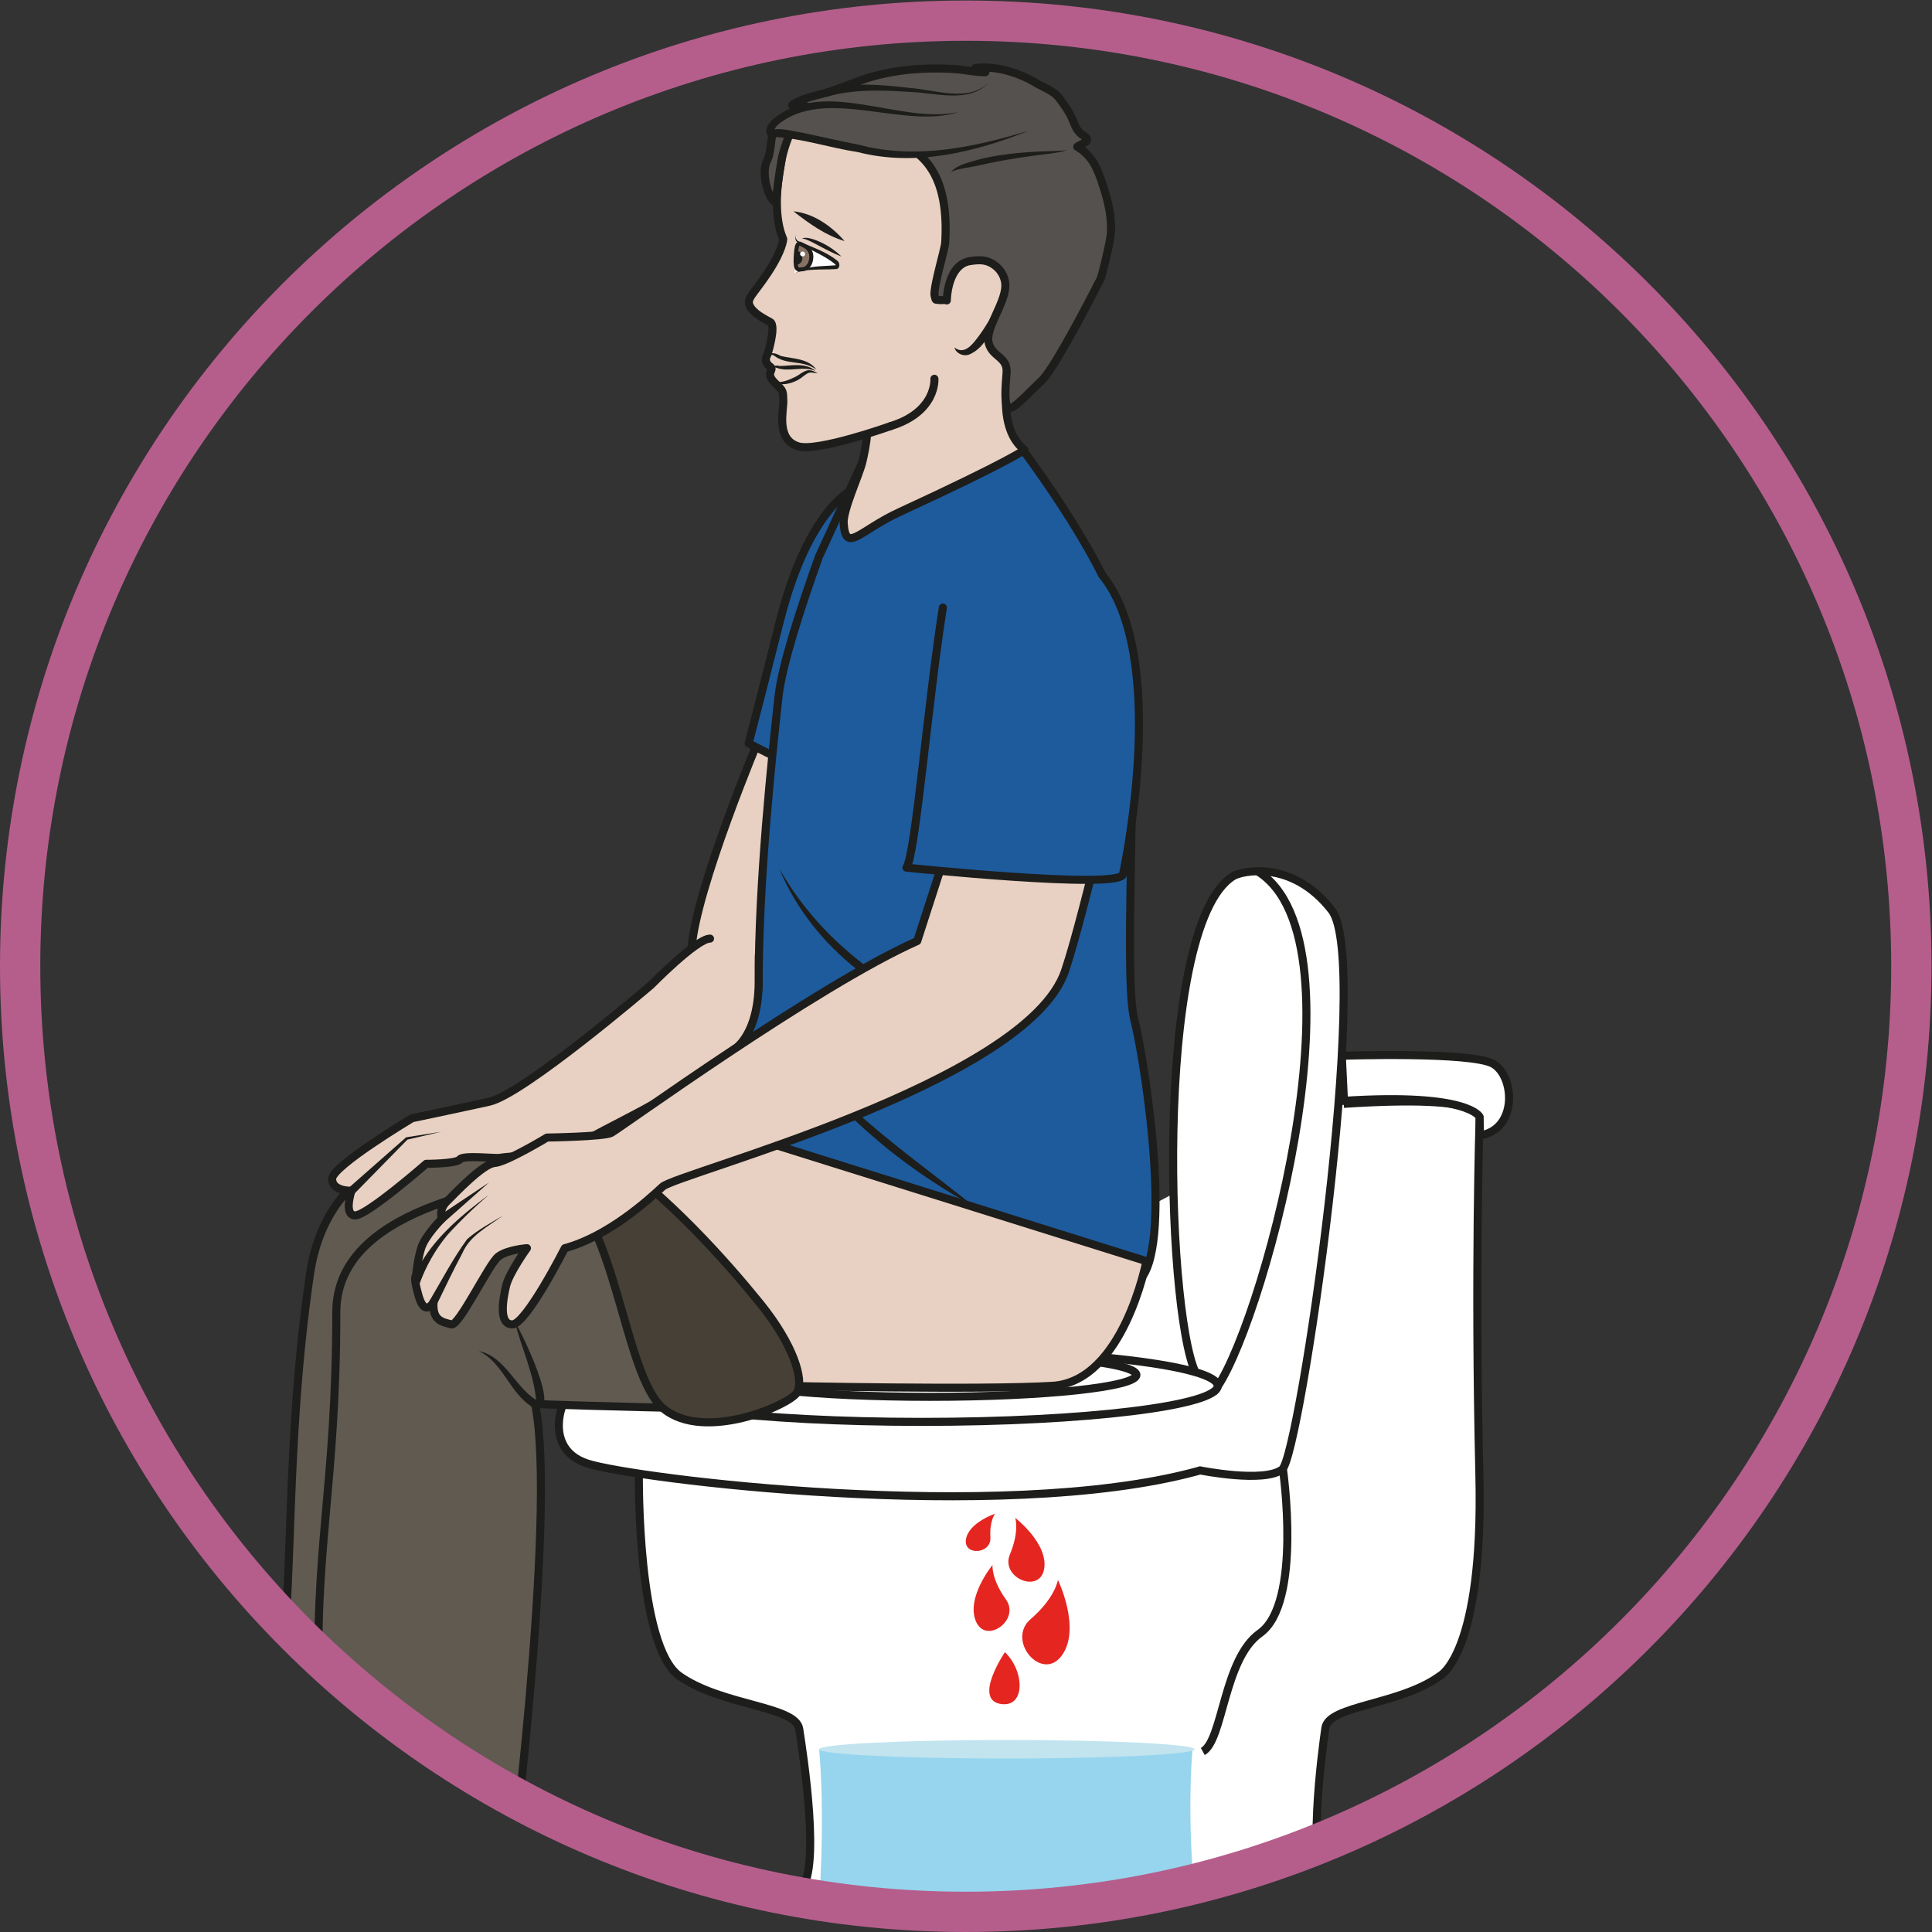 <?xml version="1.0" encoding="UTF-8" standalone="no"?><svg xmlns="http://www.w3.org/2000/svg" xml:space="preserve" viewBox="0 0 319.63 319.63"><rect x="0" y="0" width="319.63" height="319.63" fill="#333333" stroke="none"/><defs><clipPath id="a" clipPathUnits="userSpaceOnUse"><path d="M2.5 119.86C2.5 55.05 55.05 2.5 119.86 2.5c64.82 0 117.36 52.55 117.36 117.36 0 64.82-52.54 117.36-117.36 117.36-64.81 0-117.36-52.54-117.36-117.36"/></clipPath><clipPath id="b" clipPathUnits="userSpaceOnUse"><path d="M0 239.72h239.72V0H0Z"/></clipPath><clipPath id="c" clipPathUnits="userSpaceOnUse"><path d="M0 239.72h239.72V0H0Z"/></clipPath></defs><g clip-path="url(#a)" transform="matrix(1.333 0 0 -1.333 0 319.63)"><path d="M0 0s-.23-21.14 5.02-24.86c5.25-3.72 14.44-3.72 14.88-6.57.44-2.84 2.84-18.17 0-20.14-2.84-1.97-11.84-1.53-13.72-5.47-2.35-4.94-2.41-9.8 4.45-11.13 0 0 20.64-4.39 37.62-3.61l15.91.27c15.16-.17 30.62 3.8 30.62 3.8 6.86 1.34 6.8 6.2 4.45 11.13-1.88 3.94-10.88 3.5-13.72 5.47-2.71 1.93-.72 17.02-.3 19.81.43 2.8 9.2 2.8 14.21 6.44 0 0 5.42 2.68 4.9 24.86-.6 25.34.03 44.43.03 44.43s1.54 2.93-16.87 1.71" style="fill:#fff;fill-opacity:1;fill-rule:nonzero;stroke:#1d1d1b;stroke-width:1;stroke-linecap:butt;stroke-linejoin:miter;stroke-miterlimit:10;stroke-dasharray:none;stroke-opacity:1" transform="translate(79.29 56.64)"/><path d="m0 0 .27-5.69c15.6 1 16.84-2 16.84-2l.03-2.3c4.71.74 4.34 7.35 1.65 8.89C16.1.44 0-.1 0-.1" style="fill:#fff;fill-opacity:1;fill-rule:nonzero;stroke:#1d1d1b;stroke-width:1;stroke-linecap:butt;stroke-linejoin:miter;stroke-miterlimit:10;stroke-dasharray:none;stroke-opacity:1" transform="translate(166.53 108.85)"/><path d="M0 0c-.57.63-1.37 1-2.34.96C-4.08.87-13.11-.6-36.57-.5c0 0-38.03-.35-38.03 1.89 0 0-1.75 3.09 6.3 3.84" style="fill:#fff;fill-opacity:1;fill-rule:nonzero;stroke:#1d1d1b;stroke-width:1;stroke-linecap:butt;stroke-linejoin:miter;stroke-miterlimit:10;stroke-dasharray:none;stroke-opacity:1" transform="translate(153.08 65.42)"/><path d="M0 0c-3.9 5.03-5.9 56.06 4.31 62.3.96.59 7.24 2.13 12.2-4.25 4.97-6.39-3.95-67.7-6.15-69.4-2.2-1.72-10.19-.12-10.19-.12l-.52-.15c-24.33-6.54-69.93-.85-75.54 1.01-5.66 1.87-3.04 8.38-2.04 8.9 0 0 4.15 3.13 21.22 4.3C-5.26 6.13 2.46-1.59 2.46-1.59" style="fill:#fff;fill-opacity:1;fill-rule:nonzero;stroke:#1d1d1b;stroke-width:1;stroke-linecap:butt;stroke-linejoin:miter;stroke-miterlimit:10;stroke-dasharray:none;stroke-opacity:1" transform="translate(148.77 68.76)"/><path d="M0 0c5.53 6.45 19.52 55.95 5.47 64.64" style="fill:none;stroke:#1d1d1b;stroke-width:1;stroke-linecap:butt;stroke-linejoin:miter;stroke-miterlimit:10;stroke-dasharray:none;stroke-opacity:1" transform="translate(150.6 67.01)"/><path d="M0 0s2.4-16.6-2.86-20.32c-4.51-3.2-4.57-13.3-7.09-14.68" style="fill:#fff;fill-opacity:1;fill-rule:nonzero;stroke:#1d1d1b;stroke-width:1;stroke-linecap:butt;stroke-linejoin:miter;stroke-miterlimit:10;stroke-dasharray:none;stroke-opacity:1" transform="translate(159.23 57.4)"/><path d="M0 0c.07-.43 30.75-9.72 66.87 0" style="fill:#fff;fill-opacity:1;fill-rule:nonzero;stroke:#1d1d1b;stroke-width:1;stroke-linecap:butt;stroke-linejoin:miter;stroke-miterlimit:10;stroke-dasharray:none;stroke-opacity:1" transform="translate(98.75 4.81)"/><path d="M0 0c0-2.47-16.43-4.47-36.7-4.47-20.26 0-36.69 2-36.69 4.47 0 2.47 16.43 4.47 36.7 4.47C-16.43 4.47 0 2.47 0 0" style="fill:#fff;fill-opacity:1;fill-rule:nonzero;stroke:none" transform="translate(151.13 67.78)"/><path d="M0 0c0-2.47-16.43-4.47-36.7-4.47-20.26 0-36.69 2-36.69 4.47 0 2.47 16.43 4.47 36.7 4.47C-16.43 4.47 0 2.47 0 0Z" style="fill:none;stroke:#1d1d1b;stroke-width:1;stroke-linecap:butt;stroke-linejoin:miter;stroke-miterlimit:10;stroke-dasharray:none;stroke-opacity:1" transform="translate(151.13 67.78)"/><path d="M0 0c0 1.5 11.47 2.72 25.62 2.72S51.24 1.5 51.24 0c0-1.5-11.47-2.72-25.62-2.72S0-1.5 0 0" style="fill:#fff;fill-opacity:1;fill-rule:nonzero;stroke:none" transform="translate(89.8 69.14)"/><path d="M0 0c0 1.5 11.47 2.72 25.62 2.72S51.24 1.5 51.24 0c0-1.5-11.47-2.72-25.62-2.72S0-1.5 0 0Z" style="fill:none;stroke:#1d1d1b;stroke-width:1;stroke-linecap:butt;stroke-linejoin:miter;stroke-miterlimit:10;stroke-dasharray:none;stroke-opacity:1" transform="translate(89.8 69.14)"/><path d="M0 0c.4 4.1.64 32.9.64 32.9l-9.2-2.65s-7.86-18.67-8.4-26.06c0 0 .1-3.99 2.83-7.24S0 0 0 0" style="fill:#e8d1c2;fill-opacity:1;fill-rule:nonzero;stroke:none" transform="translate(102.8 117.94)"/><path d="M0 0c.4 4.1.64 32.9.64 32.9l-9.2-2.65s-7.86-18.67-8.4-26.06c0 0 .1-3.99 2.83-7.24S0 0 0 0Z" style="fill:none;stroke:#1d1d1b;stroke-width:1;stroke-linecap:round;stroke-linejoin:round;stroke-miterlimit:10;stroke-dasharray:none;stroke-opacity:1" transform="translate(102.8 117.94)"/><path d="M0 0s-5.5-2.33-9.03-16.3c-3.53-13.96-3.89-15.2-3.89-15.2s6.83-3.59 7.8-3.53c.96.06 9.06 27.82 9.06 27.82z" style="fill:#1d5b9c;fill-opacity:1;fill-rule:nonzero;stroke:none" transform="translate(105.83 179.03)"/><path d="M0 0s-5.5-2.33-9.03-16.3c-3.53-13.96-3.89-15.2-3.89-15.2s6.83-3.59 7.8-3.53c.96.06 9.06 27.82 9.06 27.82z" style="fill:none;stroke:#1d1d1b;stroke-width:1;stroke-linecap:round;stroke-linejoin:round;stroke-miterlimit:10;stroke-dasharray:none;stroke-opacity:1" transform="translate(105.83 179.03)"/><path d="m0 0-5.38-11.71c-2.24-6.26-4.57-13.46-5-17.26-.83-7.58-2.48-23.04-2.47-35.56 0-6.46-7.66-13.65-5.69-18.65 1.98-5 20.72-12.93 29.89-18.06 9.16-5.13 19.44-1.93 22.41-.66 5.06 2.16 1.58 26.49 0 32.8-1.57 6.32 1.13 39.6-1.4 48.77-2.51 9.16-13.45 23.27-13.45 23.27-4.6 3.1-6.94-1.14-12.62-5.07C.6-6.07 0 0 0 0" style="fill:#1d5b9c;fill-opacity:1;fill-rule:nonzero;stroke:#1d1d1b;stroke-width:1;stroke-linecap:round;stroke-linejoin:round;stroke-miterlimit:10;stroke-dasharray:none;stroke-opacity:1" transform="translate(107.01 182.38)"/><path d="M0 0s-2.85-14.92-11.63-15.47c-8.77-.54-33.78 0-33.78 0L-72.04 15.5l21.08.46z" style="fill:#e8d1c2;fill-opacity:1;fill-rule:nonzero;stroke:none" transform="translate(142.28 83.26)"/><path d="M0 0s-2.85-14.92-11.63-15.47c-8.77-.54-33.78 0-33.78 0L-72.04 15.5l21.08.46z" style="fill:none;stroke:#1d1d1b;stroke-width:1;stroke-linecap:round;stroke-linejoin:round;stroke-miterlimit:10;stroke-dasharray:none;stroke-opacity:1" transform="translate(142.28 83.26)"/><path d="M0 0s4.52 4.28 3.5-4.99c0 0-.05-1.45-.63-3.84-.4-1.62-2.42-5.95-2.3-7.55.26-3.77 1.92-.92 6.92 1.39 13.87 6.4 15.52 7.73 15.52 7.73C19.11-4.3 21.32 3.7 21.32 3.7" style="fill:#e8d1c2;fill-opacity:1;fill-rule:nonzero;stroke:#1d1d1b;stroke-width:1;stroke-linecap:round;stroke-linejoin:round;stroke-miterlimit:10;stroke-dasharray:none;stroke-opacity:1" transform="translate(104.14 191.21)"/><path d="M0 0c5.61-9.88 15.46-16.66 26.3-19.67-.7.12-1.4.26-2.1.4C13.76-17.2 4.12-9.93 0 0" style="fill:#1d1d1b;fill-opacity:1;fill-rule:nonzero;stroke:none" transform="translate(96.72 131.97)"/><path d="M0 0a74.06 74.06 0 0 0-11.04 7.4c-3.35 2.84-6.93 5.86-8.78 9.94.54-.8 1.4-1.87 2.06-2.58C-12.38 9.24-6 4.82 0 0" style="fill:#1d1d1b;fill-opacity:1;fill-rule:nonzero;stroke:none" transform="translate(120.85 90.08)"/><path d="M0 0s-.7-12.1 1.75-16.3c0 0-25.33 5.03-23.82 5.98 5.83 3.63 4.25 20.15 4.25 20.15z" style="fill:#1d1d1b;fill-opacity:1;fill-rule:nonzero;stroke:none" transform="translate(52.97 13.99)"/><path d="M0 0s-.7-12.1 1.75-16.3c0 0-25.33 5.03-23.82 5.98 5.83 3.63 4.25 20.15 4.25 20.15z" style="fill:none;stroke:#1d1d1b;stroke-width:1;stroke-linecap:round;stroke-linejoin:round;stroke-miterlimit:10;stroke-dasharray:none;stroke-opacity:1" transform="translate(52.97 13.99)"/><path d="M0 0c-.31-.55-7.67-7.22-13.26-8.9-5.59-1.67-18.33-2.8-18.02-6.15.31-3.35.24-4.57 3.74-5.76 3.5-1.18 13.97-3.59 24.5-.68 10.54 2.9 9.58 2.33 9.58 2.33l.08-1.95s11.57.08 14.02 1.69c2.44 1.6 2.02 7.02 2.02 4.84 0-.44 1.43 2.18.84 6.16-.42 2.87-1.14 6.46-2.84 7-.99.32-5.68-2.68-9.78-2.32C4.79-3.21 0 0 0 0" style="fill:#7f7e7f;fill-opacity:1;fill-rule:nonzero;stroke:none" transform="translate(32.67 5.33)"/><path d="M0 0c-.31-.55-7.67-7.22-13.26-8.9-5.59-1.67-18.33-2.8-18.02-6.15.31-3.35.24-4.57 3.74-5.76 3.5-1.18 13.97-3.59 24.5-.68 10.54 2.9 9.58 2.33 9.58 2.33l.08-1.95s11.57.08 14.02 1.69c2.44 1.6 2.02 7.02 2.02 4.84 0-.44 1.43 2.18.84 6.16-.42 2.87-1.14 6.46-2.84 7-.99.32-5.68-2.68-9.78-2.32C4.79-3.21 0 0 0 0Z" style="fill:none;stroke:#1d1d1b;stroke-width:1;stroke-linecap:butt;stroke-linejoin:round;stroke-miterlimit:10;stroke-dasharray:none;stroke-opacity:1" transform="translate(32.67 5.33)"/><path d="M0 0s-.45 4.39-4.16 5.36c-3.71.98-16.34-3.71-16.34-3.71s-6.2 5.28-5.07 7.15c1.14 1.87 9.93 7.65 9.93 7.65" style="fill:none;stroke:#1d1d1b;stroke-width:1;stroke-linecap:butt;stroke-linejoin:miter;stroke-miterlimit:10;stroke-dasharray:none;stroke-opacity:1" transform="translate(49.32 -11.12)"/><path d="M0 0a.87.87 0 0 0-.85-.9.86.86 0 0 0-.89.85c-.01.48.37.88.84.9C-.42.84 0 .47 0 0Z" style="fill:none;stroke:#1d1d1b;stroke-width:1;stroke-linecap:butt;stroke-linejoin:miter;stroke-miterlimit:10;stroke-dasharray:none;stroke-opacity:1" transform="translate(33.68 1.6)"/><path d="M0 0c.55 1.75-4.2 10.22-3.5 19.34.7 9.12-15.44 0-15.44 0s1.05-9.12-2.1-14.03C-24.2.4-25.81-1.87-25.81-1.87S-3.5-11.27 0 0" style="fill:#1d1d1b;fill-opacity:1;fill-rule:nonzero;stroke:none" transform="translate(60.78 -5.3)"/><path d="M0 0c.55 1.75-4.2 10.22-3.5 19.34.7 9.12-15.44 0-15.44 0s1.05-9.12-2.1-14.03C-24.2.4-25.81-1.87-25.81-1.87S-3.5-11.27 0 0z" style="fill:none;stroke:#1d1d1b;stroke-width:1;stroke-linecap:round;stroke-linejoin:round;stroke-miterlimit:10;stroke-dasharray:none;stroke-opacity:1" transform="translate(60.78 -5.3)"/><path d="M0 0c-9.03-.61-24.44-1.65-26.8-17.82-3.14-21.52-1.95-39.73-3.8-50.14-2.02-11.38-3.9-20.79-3.9-20.79s1.26-5.66 14.25-4.64c16.34 1.28 11.42 2.9 11.42 2.9s-4.06 16.22-1.63 30.6c2.44 14.37 2.83 24.2 0 37.87 0 0 16.06.49 32.66 1.29" style="fill:#605a51;fill-opacity:1;fill-rule:nonzero;stroke:#1d1d1b;stroke-width:1;stroke-linecap:butt;stroke-linejoin:miter;stroke-miterlimit:10;stroke-dasharray:none;stroke-opacity:1" transform="translate(65.26 99.4)"/><path d="M0 0c-11.99-1.29-30.92-4.74-30.92-17.16 0-21.75-2.86-29.71-2.1-48.42.56-13.53-2-25-2-25s3.61-3.95 11.92-2.79c12.29 1.72 13.32 1.72 13.32 1.72s6.36 49.4 3.53 63.08c0 0 9.78-.37 21.7-.56" style="fill:#605a51;fill-opacity:1;fill-rule:nonzero;stroke:#1d1d1b;stroke-width:1;stroke-linecap:butt;stroke-linejoin:miter;stroke-miterlimit:10;stroke-dasharray:none;stroke-opacity:1" transform="translate(72.66 94.1)"/><path d="M0 0c.69-1.11 6.16-12.01 2.32-10.72C-.61-9.05-1.4-5.12-4.46-3.7c3.24-.65 4.5-4.44 7.11-6.07.04-.02.15-.09.2-.1.03-.01-.03.03-.14-.05-.05-.03-.06-.1-.04-.02C2.4-6.56.83-3.3 0 0" style="fill:#1d1d1b;fill-opacity:1;fill-rule:nonzero;stroke:none" transform="translate(63.88 75.8)"/><path d="M0 0c-.87-1.53-11.47-6.2-16.58-2.02-5.12 4.16-5.86 25.18-13.98 28.58 0 0-9.67 4.65-11.54 5.09 0 0 9.66 3.95 17.77-1.54 8.12-5.48 15.58-13.93 19.75-19.08C-.41 5.87.87 1.53 0 0" style="fill:#474037;fill-opacity:1;fill-rule:nonzero;stroke:none" transform="translate(98.93 66.97)"/><path d="M0 0c-.87-1.53-11.47-6.2-16.58-2.02-5.12 4.16-5.86 25.18-13.98 28.58 0 0-9.67 4.65-11.54 5.09 0 0 9.66 3.95 17.77-1.54 8.12-5.48 15.58-13.93 19.75-19.08C-.41 5.87.87 1.53 0 0Z" style="fill:none;stroke:#1d1d1b;stroke-width:1;stroke-linecap:butt;stroke-linejoin:miter;stroke-miterlimit:10;stroke-dasharray:none;stroke-opacity:1" transform="translate(98.93 66.97)"/><path d="M0 0c2.35.63 4.86 1 7.2.3C6.02.5 4.83.38 3.68.15A17.43 17.43 0 0 1 .36-.94Z" style="fill:#1d1d1b;fill-opacity:1;fill-rule:nonzero;stroke:none" transform="translate(67.4 94.08)"/><path d="m0 0-12.34-.98" style="fill:#e8d1c2;fill-opacity:1;fill-rule:nonzero;stroke:#1d1d1b;stroke-width:1;stroke-linecap:round;stroke-linejoin:round;stroke-miterlimit:10;stroke-dasharray:none;stroke-opacity:1" transform="translate(90.34 95.57)"/><path d="M0 0s-.03 1.11-.03-3.22c0-1.26-.12-5.62-2.6-7.97-6.05-5.73-18.18-10.8-19.1-11.85-1.3-1.49-5.93-5.57-8.99-7.24-3.06-1.67-3.9.75-3.9.75l5.3 4.82s-2.42-.19-2.88-.28c-.47-.1-4.55.37-4.92-.19-.37-.55-4.17-.55-4.17-.55s-7.33-6.4-8.81-6.4c-1.49 0-.47 3.06-.47 3.06s-2.4-.1-2.4 1.48 9.92 7.52 9.92 7.52 5.28 1.1 9.55 2.04c4.26.92 20.12 14.5 20.12 14.5s5.64 5.75 7.31 5.75" style="fill:#e8d1c2;fill-opacity:1;fill-rule:nonzero;stroke:#1d1d1b;stroke-width:1;stroke-linecap:round;stroke-linejoin:round;stroke-miterlimit:10;stroke-dasharray:none;stroke-opacity:1" transform="translate(94.19 121.07)"/><path d="m0 0 6.86 6.5 4.27.83" style="fill:#e8d1c2;fill-opacity:1;fill-rule:nonzero;stroke:none" transform="translate(43.62 92)"/><path d="m0 0 7.1 6.25c.03.02.05.03.08.03l4.3.68-4.24-.99.07.04L.7-.73C.2-1.2-.51-.45 0 0" style="fill:#1d1d1b;fill-opacity:1;fill-rule:nonzero;stroke:none" transform="translate(43.28 92.36)"/><path d="M0 0s-5.27-23.33-7.75-30.71c-4.7-13.98-48.17-25.14-49.96-26.8-1.79-1.67-6.77-6.18-12.13-7.63 0 0-4.8-9.46-6.52-9.46-1.73 0-1.15 3.16-.77 4.79.39 1.62 2.59 4.67 2.59 4.67s-2.4-.17-3.54-1.03c-1.16-.86-4.9-8.72-5.85-8.43-.96.28-2.4.38-2.2 2.77 0 0-1.06-1.91-1.83.68-.76 2.58-.34 2.58-.34 2.58s.15 1.88.63 3.43c.48 1.56 2.59 3.66 2.59 3.66s-.48 1.06.57 2.11c1.06 1.06 4.5 4.7 5.95 4.8 1.43.09 6.51 3.16 6.51 3.16s7 .1 7.96.57c.95.48 25.47 18.26 37.99 23.82l7.7 23.83z" style="fill:#e8d1c2;fill-opacity:1;fill-rule:nonzero;stroke:none" transform="translate(139.94 150.01)"/><path d="M0 0s-5.27-23.33-7.75-30.71c-4.7-13.98-48.17-25.14-49.96-26.8-1.79-1.67-6.77-6.18-12.13-7.63 0 0-4.8-9.46-6.52-9.46-1.73 0-1.15 3.16-.77 4.79.39 1.62 2.59 4.67 2.59 4.67s-2.4-.17-3.54-1.03c-1.16-.86-4.9-8.72-5.85-8.43-.96.28-2.4.38-2.2 2.77 0 0-1.06-1.91-1.83.68-.76 2.58-.34 2.58-.34 2.58s.15 1.88.63 3.43c.48 1.56 2.59 3.66 2.59 3.66s-.48 1.06.57 2.11c1.06 1.06 4.5 4.7 5.95 4.8 1.43.09 6.51 3.16 6.51 3.16s7 .1 7.96.57c.95.48 25.47 18.26 37.99 23.82l7.7 23.83z" style="fill:none;stroke:#1d1d1b;stroke-width:1;stroke-linecap:round;stroke-linejoin:round;stroke-miterlimit:10;stroke-dasharray:none;stroke-opacity:1" transform="translate(139.94 150.01)"/><path d="M0 0s3.55 6.8 4.31 7.67c.77.86 4.32 3.06 4.32 3.06" style="fill:#e8d1c2;fill-opacity:1;fill-rule:nonzero;stroke:none" transform="translate(53.8 78.18)"/><path d="M0 0c1.51 2.55 2.86 5.17 4.62 7.57 1.36 1.19 2.92 2 4.45 2.93-1.85-1.37-4.09-2.45-5.04-4.66C2.93 3.77 1.9 1.65.89-.46.59-1.07-.33-.6 0 0" style="fill:#1d1d1b;fill-opacity:1;fill-rule:nonzero;stroke:none" transform="translate(53.36 78.42)"/><path d="M0 0s1.07 2.78 3.2 5.37c1.65 2 5.85 5.37 5.85 5.37" style="fill:#e8d1c2;fill-opacity:1;fill-rule:nonzero;stroke:none" transform="translate(51.65 80.77)"/><path d="M0 0c1.9 4.53 5.67 7.71 9.51 10.56a58.83 58.83 0 0 1-5.1-4.92A20.35 20.35 0 0 1 .93-.38C.69-1-.27-.62 0 0" style="fill:#1d1d1b;fill-opacity:1;fill-rule:nonzero;stroke:none" transform="translate(51.19 80.95)"/><path d="m0 0 5.85 4.5" style="fill:#e8d1c2;fill-opacity:1;fill-rule:nonzero;stroke:none" transform="translate(54.85 88.53)"/><path d="m0 0 6.15 4.1L.61-.8C.08-1.24-.58-.4 0 0" style="fill:#1d1d1b;fill-opacity:1;fill-rule:nonzero;stroke:none" transform="translate(54.55 88.93)"/><path d="M0 0c-1.86-11.71-3.4-30.75-4.52-32.28 0 0 26.5-2.76 26.88-.83.4 1.92 5.58 27.2-2.63 37.2" style="fill:#1d5b9c;fill-opacity:1;fill-rule:nonzero;stroke:#1d1d1b;stroke-width:1;stroke-linecap:round;stroke-linejoin:round;stroke-miterlimit:10;stroke-dasharray:none;stroke-opacity:1" transform="translate(117.02 164.38)"/><path d="M0 0s-9.14-3.26-11.51-2.5c-2.74.86-1.78 4.39-1.81 5.62-.04 1.23.02 1.24-.91 2.1-1.56 1.44-.07 1.67-.73 2.16-.94.68-.33 1.5-.33 1.5s1.13 3.58.34 4.03c-.8.45-2.07 1.06-2.53 2-.46.95.45 1.41 2.27 4.18 1.82 2.76 1.88 4.11 1.88 4.11-2.27 5.22 1.07 14.66 1.07 14.66s5.57 3.93 18.3 1.87c12.72-2.05 14.23-16.94 13.21-23.51-1-6.5.02-4.24-3.36-11.37" style="fill:#e8d1c2;fill-opacity:1;fill-rule:nonzero;stroke:#1d1d1b;stroke-width:1;stroke-linecap:round;stroke-linejoin:round;stroke-miterlimit:10;stroke-dasharray:none;stroke-opacity:1" transform="translate(110.54 186.9)"/><path d="M0 0c1.2-.95 2.19.32 2.91 1.27.8 1.05 1.45 2.22 2.2 3.42a6.68 6.68 0 0 0-.4-2.1C4.17 1.24 3.44-.1 2-.8 1.28-1.2.2-.83 0 0" style="fill:#1d1d1b;fill-opacity:1;fill-rule:nonzero;stroke:none" transform="translate(118.46 196.66)"/><path d="M0 0s-.46-.75.4-1.08c.86-.33 4.48-2.05 4.63-2.57.14-.53-.35-.43-.35-.43S.45-4.1-.24-4.86" style="fill:#fff;fill-opacity:1;fill-rule:nonzero;stroke:none" transform="translate(98.88 210.7)"/><path d="M0 0c-.33-.78.32-.95.92-1.15 1.44-.6 2.92-1.15 4.16-2.16a.7.7 0 0 0 .2-.63A.48.48 0 0 0 5-4.3c-1.19-.1-2.71 0-4.05-.21-.41-.06-.83-.12-1.18-.36 1.37 1 3.28.88 4.92 1.02.03 0 .11-.01.14 0-.02-.03 0 .05-.03.11-1.13.96-2.66 1.6-3.98 2.33-.26.15-.58.23-.82.49-.24.28-.17.67.01.91" style="fill:#1d1d1b;fill-opacity:1;fill-rule:nonzero;stroke:none" transform="translate(98.88 210.7)"/><path d="M0 0c.25.64 1.16.24 1.52.01C3-.36 4.96-.27 5.96-1.69 4.22-.42 2.27-1.2.68.07.48.17.21.2 0 0" style="fill:#1d1d1b;fill-opacity:1;fill-rule:nonzero;stroke:none" transform="translate(95.36 195.6)"/><path d="M0 0c-.5.04-.98.21-1.33-.04-.37-.21-.72-.57-1.19-.82-.85-.42-2.05-.77-2.9-.18.92-.2 1.86.23 2.67.62.4.2.75.54 1.27.73C-.96.53-.44.24 0 0" style="fill:#1d1d1b;fill-opacity:1;fill-rule:nonzero;stroke:none" transform="translate(101.5 193.45)"/><path d="M0 0c.24.29.73.28 1.06.2 1.43.02 3.2.46 4.4-.61-1.57.66-3.27-.2-4.81.38C.45.03.23.07 0 0" style="fill:#1d1d1b;fill-opacity:1;fill-rule:nonzero;stroke:none" transform="translate(95.74 194.16)"/><path d="M0 0c-.05-.93-.59-1.4-1.05-1.44-.63-.06-.98-.26-.88 1.61.12 2.1.48 1.56.92 1.37C-.6 1.35.05.94 0 0" style="fill:#877164;fill-opacity:1;fill-rule:evenodd;stroke:none" transform="translate(100.69 207.81)"/><path d="M0 0c-.05-.93-.59-1.4-1.05-1.44-.63-.06-.98-.26-.88 1.61.12 2.1.48 1.56.92 1.37C-.6 1.35.05.94 0 0Z" style="fill:none;stroke:#1d1d1b;stroke-width:.5;stroke-linecap:round;stroke-linejoin:round;stroke-miterlimit:10;stroke-dasharray:none;stroke-opacity:1" transform="translate(100.69 207.81)"/><path d="M0 0s.62.1.68-.75c.07-.82-.75-1.06-.86-.84C-.18-1.6-.11 0 0 0" style="fill:#1d1d1b;fill-opacity:1;fill-rule:evenodd;stroke:none" transform="translate(98.9 208.6)"/><path d="M0 0c-.05-.85-1.57-5.83-1.3-6.64.16-.51 0-.43.5-.48.32-.04.69.04 1-.05.07 1.88.76 4.58 2.91 4.88 1.07.16 1.98.2 2.91-.44a3.23 3.23 0 0 0 1.42-2.23c.31-2.18-2.41-5.47-2.07-7.34.35-1.9 2.36-1.81 2.25-3.79-.06-1.03-.4-4.04.23-4.4.5-.29 1.5.83 4.15 3.4 1.8 1.74 7.31 12.65 7.31 12.65.3.94 1.19 4.6 1.25 5.62.13 2.02-.35 3.95-.95 5.82-.67 2.08-1.29 3.75-3.22 4.9.26.21 1.02.47 1.17.74.2.4-.4.58-.71.87-.7.64-.8 1.25-1.17 2.05-.38.8-.94 1.56-1.46 2.28-.7.99-1.93 1.37-2.96 1.98-2.14 1.29-5.02 2.16-7.51 1.85.2-.23.9-.47 1.23-.52-1.32 0-2.67.32-4 .4-3.71.2-7.44-.08-10.97-1.24-1.58-.52-3.12-1.2-4.7-1.68-1.34-.4-3.2-.72-4.3-1.56.57-.02 1.14-.14 1.73-.16-1.2-.64-2.46-1.28-3.44-2.27-1.25-1.26-.66-2.9-1.42-4.5-.85-1.8.44-5.3 1.17-5.08 0 0-.1.87.71 5.59 0 0 1.03 4.12 1.97 3.94.95-.18 5.88.56 8.2-.5C-6.44 12.4.74 12.34 0 0" style="fill:#54514e;fill-opacity:1;fill-rule:nonzero;stroke:none" transform="translate(117.31 209.67)"/><path d="M0 0c-.05-.85-1.57-5.83-1.3-6.64.16-.51 0-.43.5-.48.32-.04.69.04 1-.05.07 1.88.76 4.58 2.91 4.88 1.07.16 1.98.2 2.91-.44a3.23 3.23 0 0 0 1.42-2.23c.31-2.18-2.41-5.47-2.07-7.34.35-1.9 2.36-1.81 2.25-3.79-.06-1.03-.4-4.04.23-4.4.5-.29 1.5.83 4.15 3.4 1.8 1.74 7.31 12.65 7.31 12.65.3.94 1.19 4.6 1.25 5.62.13 2.02-.35 3.95-.95 5.82-.67 2.08-1.29 3.75-3.22 4.9.26.21 1.02.47 1.17.74.2.4-.4.58-.71.87-.7.64-.8 1.25-1.17 2.05-.38.8-.94 1.56-1.46 2.28-.7.99-1.93 1.37-2.96 1.98-2.14 1.29-5.02 2.16-7.51 1.85.2-.23.9-.47 1.23-.52-1.32 0-2.67.32-4 .4-3.71.2-7.44-.08-10.97-1.24-1.58-.52-3.12-1.2-4.7-1.68-1.34-.4-3.2-.72-4.3-1.56.57-.02 1.14-.14 1.73-.16-1.2-.64-2.46-1.28-3.44-2.27-1.25-1.26-.66-2.9-1.42-4.5-.85-1.8.44-5.3 1.17-5.08 0 0-.1.87.71 5.59 0 0 1.03 4.12 1.97 3.94.95-.18 5.88.56 8.2-.5C-6.44 12.4.74 12.34 0 0Z" style="fill:none;stroke:#1d1d1b;stroke-width:1;stroke-linecap:round;stroke-linejoin:round;stroke-miterlimit:10;stroke-dasharray:none;stroke-opacity:1" transform="translate(117.31 209.67)"/><path d="M0 0c.85.92 2.25 1.17 3.4 1.53 3.31.86 6.8 1 10.2 1.1.3.03.61.02.88.18-.53-.35-1.2-.36-1.8-.48-3.04-.37-6.12-.8-9.11-1.5C2.54.57.94.45 0 0" style="fill:#1d1d1b;fill-opacity:1;fill-rule:nonzero;stroke:none" transform="translate(118.01 218.44)"/><path d="M0 0s-10.48-3.86-17.08-2.9c-6.6.97-13.5 2.97-14.66 2.58-1.15-.38 0 3.39 6.96 3.52 3.77.07 12.98-2.15 16.01-.89" style="fill:#54514e;fill-opacity:1;fill-rule:nonzero;stroke:none" transform="translate(127.7 223.56)"/><path d="M0 0c-6.66-2.65-14.1-4.5-21.25-2.65-3.43.51-6.97 1.73-10.39 1.87-.33-.15-.9.12-.94.52-.1.7.32 1.15.7 1.6 6.4 5.39 15.84-.61 23.11.97C-15.5.1-25.39 5.6-31.2.7c-.21-.2-.43-.57-.46-.75 0 .02-.05.13-.15.16l-.08.02c1.32.23 2.5-.19 3.78-.38 2.36-.49 4.7-1.04 7.04-1.5C-14.04-3.62-6.82-2.05 0 0" style="fill:#1d1d1b;fill-opacity:1;fill-rule:nonzero;stroke:none" transform="translate(127.7 223.56)"/><path d="M0 0c-2.4-2.69-6.75-1.26-9.88-1.18-3.34.21-6.87.35-10.1-.57-.61-.19-.91.77-.28.96 3.46.81 6.96.5 10.43.1C-6.68-.9-2.53-2.54 0 0" style="fill:#1d1d1b;fill-opacity:1;fill-rule:nonzero;stroke:none" transform="translate(122.72 229.56)"/><path d="M0 0c-1.25.48-2.48 1.18-3.66 1.79-.4.18-.79.41-1.24.43.45.2.95.04 1.39-.08A9.28 9.28 0 0 0 0 0" style="fill:#1d1d1b;fill-opacity:1;fill-rule:nonzero;stroke:none" transform="translate(104.43 207.95)"/><path d="M0 0c5.76 1.78 5.43 5.87 5.43 5.87" style="fill:#e8d1c2;fill-opacity:1;fill-rule:nonzero;stroke:#1d1d1b;stroke-width:1;stroke-linecap:round;stroke-linejoin:round;stroke-miterlimit:10;stroke-dasharray:none;stroke-opacity:1" transform="translate(110.54 186.9)"/><path d="M0 0c0-.16.12-.3.3-.32a.3.3 0 0 1 .32.29.3.3 0 0 1-.3.31A.3.3 0 0 1 0 0" style="fill:#fff;fill-opacity:1;fill-rule:nonzero;stroke:none" transform="translate(99.3 208.28)"/><path d="M0 0c2.5-.26 4.72-1.82 6.35-3.7C3.92-2.95 1.97-1.53 0 0" style="fill:#1d1d1b;fill-opacity:1;fill-rule:nonzero;stroke:none" transform="translate(98.47 213.56)"/><path d="M0 0h-38.28c.78-8.77 0-18.94 0-18.94 2.32-3.4 14.07-4.93 14.07-4.93A132.77 132.77 0 0 1 9.33-22.7C7.78-18.5 7.51-6.16 8.07 0" style="fill:#96d5ed;fill-opacity:1;fill-rule:nonzero;stroke:none" transform="translate(139.94 22.68)"/><path d="M0 0s-3.88-5.72-.66-6.4C2.56-7.06 2.51-2.4 0 0" style="fill:#e52520;fill-opacity:1;fill-rule:nonzero;stroke:none" transform="translate(124.72 34.73)"/><path d="M0 0s.55-1.64-.66-4.54c-1.2-2.9 3.7-4.95 4.25-1.8C4.13-3.19 0 0 0 0" style="fill:#e52520;fill-opacity:1;fill-rule:nonzero;stroke:none" transform="translate(126 51.4)"/><path d="M0 0s-.31-2.21-3.39-4.87C-6.46-7.52-1.99-12.74.47-9.4S0 0 0 0" style="fill:#e52520;fill-opacity:1;fill-rule:nonzero;stroke:none" transform="translate(131.3 43.7)"/><path d="M0 0s-.17-1.72 1.66-4.27C3.5-6.82-.82-9.93-2.06-6.99-3.31-4.04 0 0 0 0" style="fill:#e52520;fill-opacity:1;fill-rule:nonzero;stroke:none" transform="translate(123.18 45.55)"/><path d="M0 0s-.7-.9-.57-2.96c.12-2.07-3.38-2.29-3.03-.2C-3.26-1.1 0 0 0 0" style="fill:#e52520;fill-opacity:1;fill-rule:nonzero;stroke:none" transform="translate(123.49 51.91)"/></g><g clip-path="url(#b)" transform="matrix(1.333 0 0 -1.333 0 319.63)"><path d="M0 0c0-.63-10.43-1.15-23.3-1.15-12.87 0-23.3.52-23.3 1.15 0 .63 10.43 1.15 23.3 1.15C-10.43 1.15 0 .63 0 0" style="fill:#c1e4ef;fill-opacity:1;fill-rule:nonzero;stroke:none" transform="translate(148.26 22.68)"/></g><g clip-path="url(#c)" transform="matrix(1.333 0 0 -1.333 0 319.63)"><path d="M0 0c0-64.82-52.55-117.36-117.36-117.36-64.82 0-117.36 52.54-117.36 117.36s52.54 117.36 117.36 117.36C-52.55 117.36 0 64.82 0 0Z" style="fill:none;stroke:#b55e8c;stroke-width:5;stroke-linecap:butt;stroke-linejoin:miter;stroke-miterlimit:10;stroke-dasharray:none;stroke-opacity:1" transform="translate(237.22 119.86)"/></g></svg>